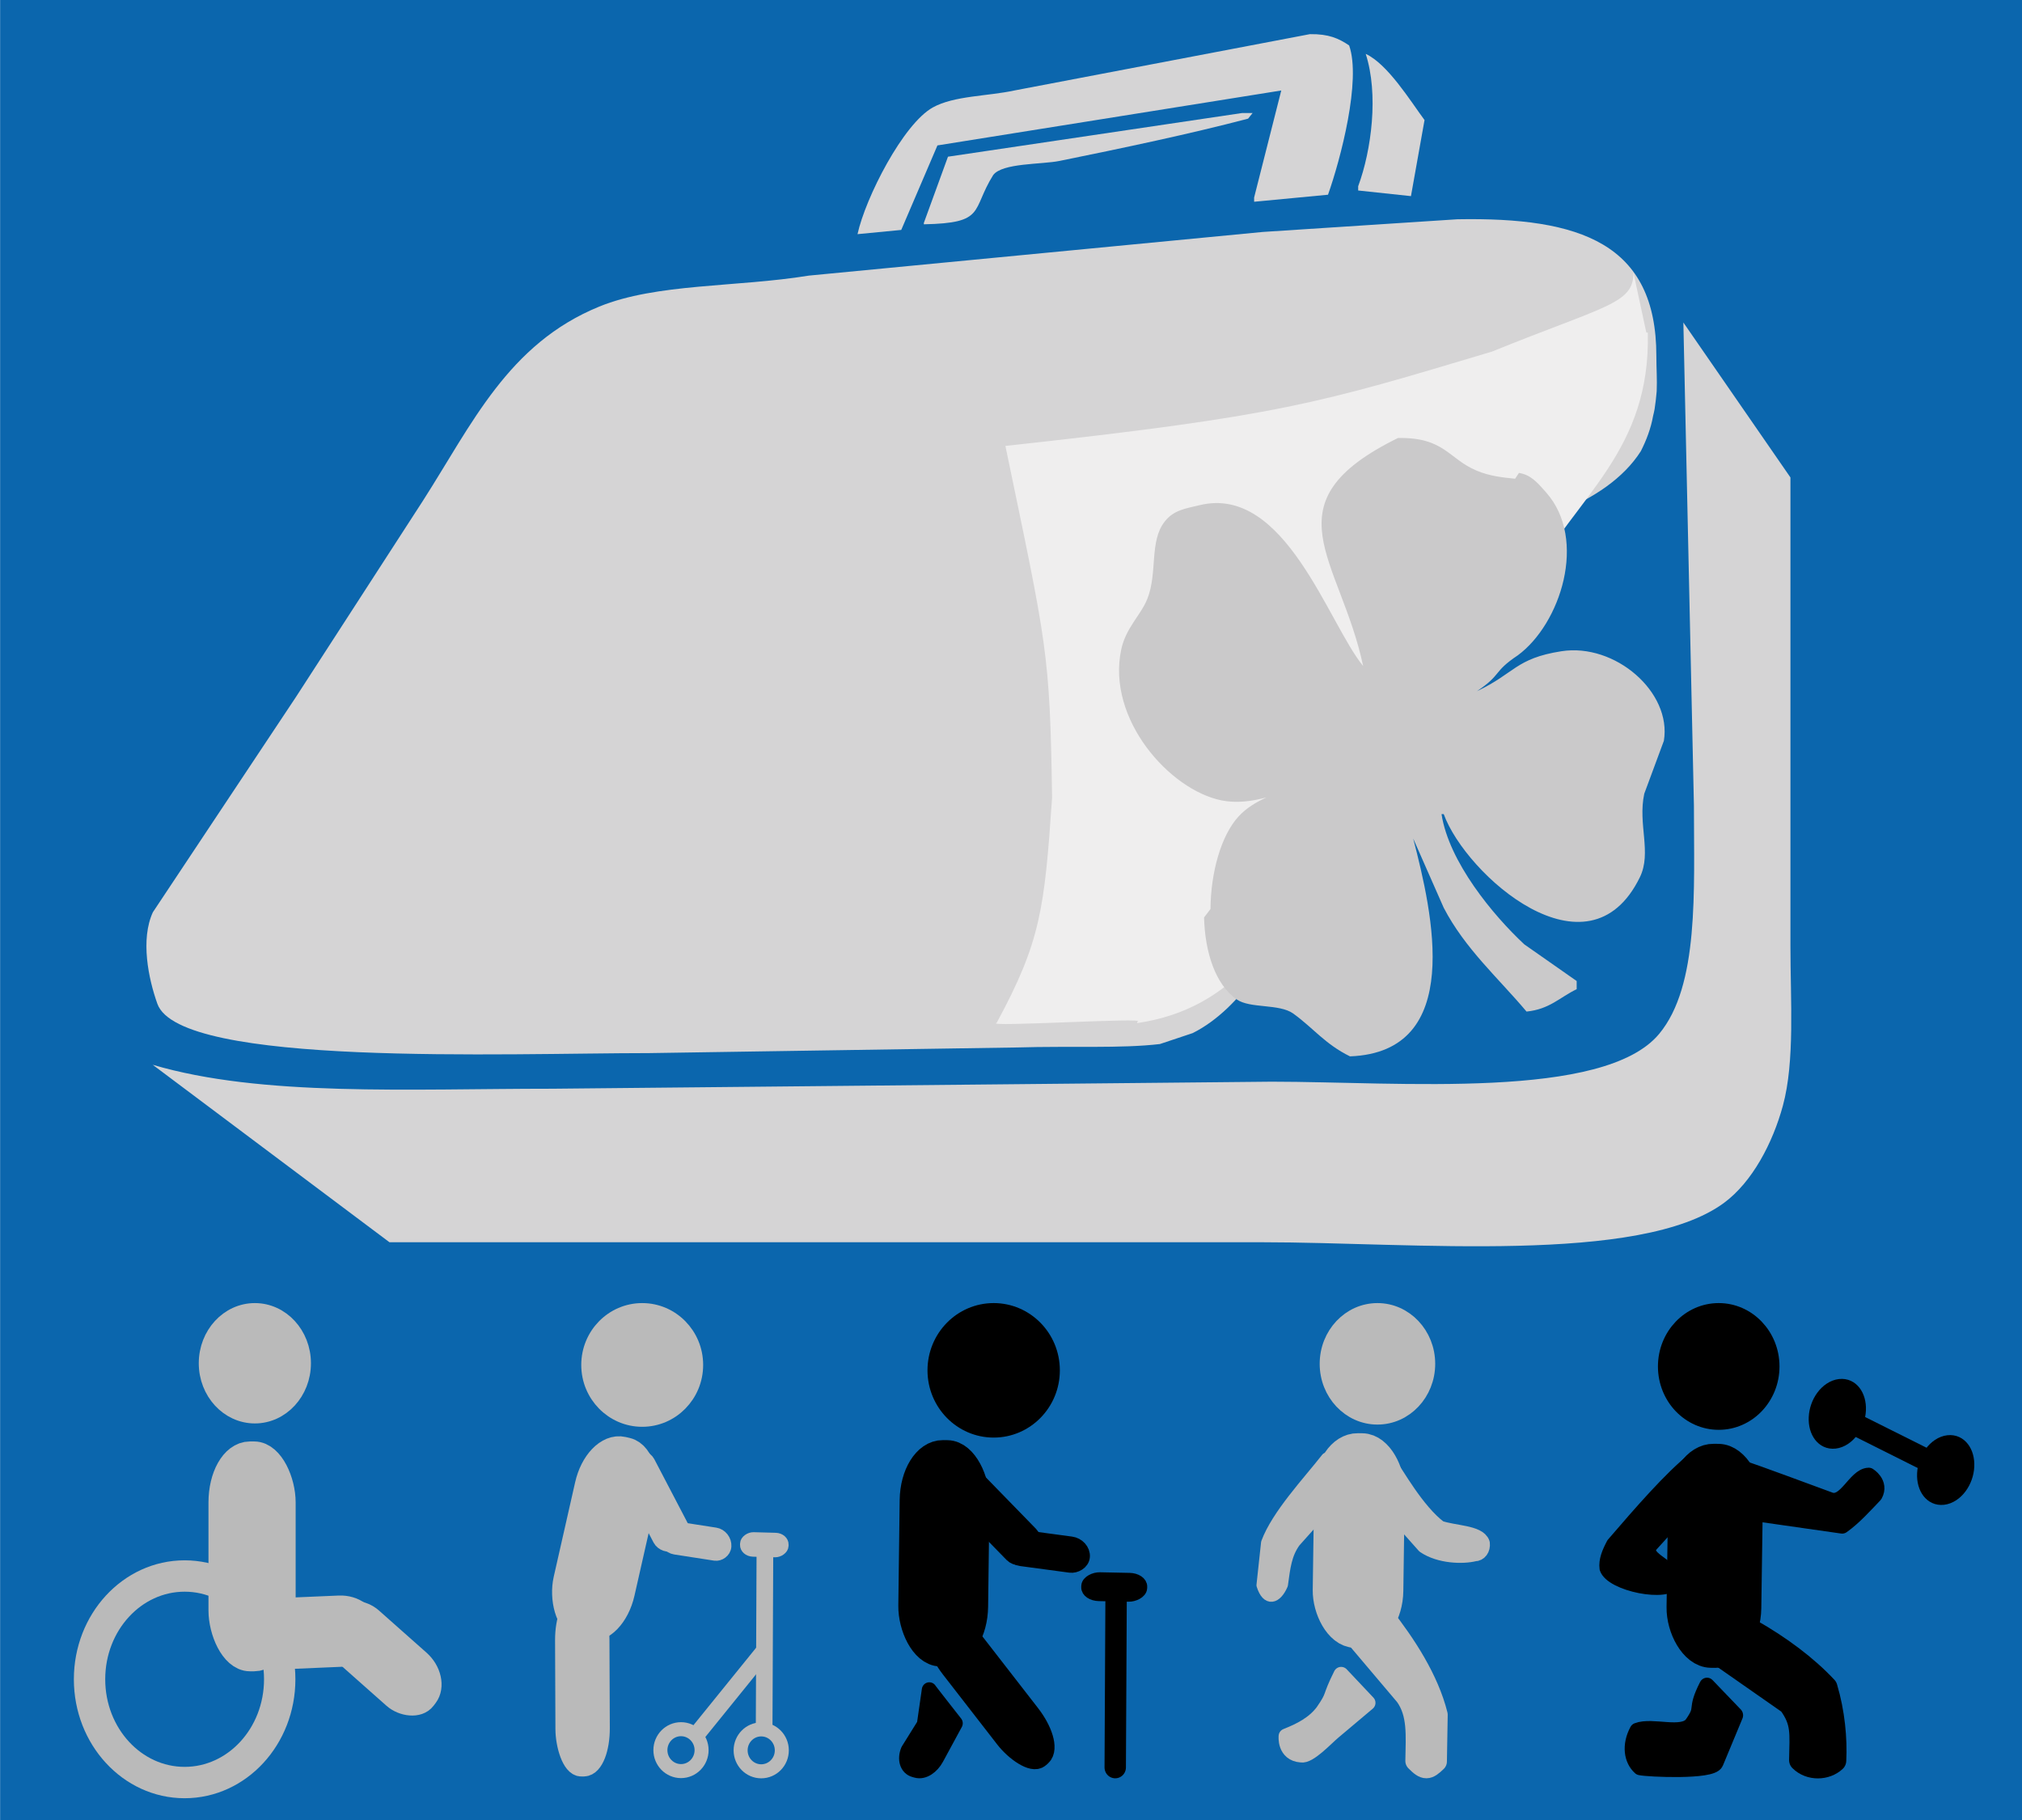 <?xml version="1.0" encoding="UTF-8" standalone="no"?>
<!-- Generator: Adobe Illustrator 13.0.0, SVG Export Plug-In . SVG Version: 6.00 Build 14948)  -->

<svg
   xmlns:dc="http://purl.org/dc/elements/1.1/"
   xmlns:cc="http://creativecommons.org/ns#"
   xmlns:rdf="http://www.w3.org/1999/02/22-rdf-syntax-ns#"
   xmlns:svg="http://www.w3.org/2000/svg"
   xmlns="http://www.w3.org/2000/svg"
   xmlns:xlink="http://www.w3.org/1999/xlink"
   xmlns:sodipodi="http://sodipodi.sourceforge.net/DTD/sodipodi-0.dtd"
   xmlns:inkscape="http://www.inkscape.org/namespaces/inkscape"
   version="1.1"
   id="Layer_1"
   x="0px"
   y="0px"
   width="200"
   height="180"
   viewBox="0 0 200 180"
   enable-background="new 0 0 526.68 368.64"
   xml:space="preserve"
   inkscape:version="0.91 r13725"
   sodipodi:docname="C-A-SENIORS_35.svg"
   inkscape:export-filename="/home/girts/wrk/app/ortis/ortis/src/main/webapp/images/ico/C-A-SENIORS_35.png"
   inkscape:export-xdpi="90"
   inkscape:export-ydpi="90"><defs
     id="defs41"><defs
       id="defs9"><rect
         y="0"
         x="0"
         height="368.64"
         width="526.68"
         id="SVGID_1_" /></defs><clipPath
       id="SVGID_2_"><use
         height="100%"
         width="100%"
         y="0"
         x="0"
         style="overflow:visible"
         id="use13"
         overflow="visible"
         xlink:href="#SVGID_1_" /></clipPath><filter
       style="color-interpolation-filters:sRGB"
       inkscape:label="Drop Shadow"
       id="filter4550"><feFlood
         flood-opacity="0.498"
         flood-color="rgb(0,0,0)"
         result="flood"
         id="feFlood4552" /><feComposite
         in="flood"
         in2="SourceGraphic"
         operator="in"
         result="composite1"
         id="feComposite4554" /><feGaussianBlur
         in="composite1"
         stdDeviation="20"
         result="blur"
         id="feGaussianBlur4556" /><feOffset
         dx="8"
         dy="8"
         result="offset"
         id="feOffset4558" /><feComposite
         in="SourceGraphic"
         in2="offset"
         operator="over"
         result="composite2"
         id="feComposite4560" /></filter></defs><sodipodi:namedview
     pagecolor="#ffffff"
     bordercolor="#666666"
     borderopacity="1"
     objecttolerance="10"
     gridtolerance="10"
     guidetolerance="10"
     inkscape:pageopacity="0"
     inkscape:pageshadow="2"
     inkscape:window-width="1600"
     inkscape:window-height="1247"
     id="namedview39"
     showgrid="false"
     inkscape:zoom="3"
     inkscape:cx="91.067611"
     inkscape:cy="32.280073"
     inkscape:window-x="488"
     inkscape:window-y="141"
     inkscape:window-maximized="0"
     inkscape:current-layer="g4148"
     fit-margin-top="0"
     fit-margin-left="0"
     fit-margin-right="0"
     fit-margin-bottom="0" /><g
     id="g4148"
     transform="matrix(0.703,0,0,0.703,-35.055,64.105)"><rect
       style="opacity:1;fill:#0b66ad;fill-opacity:1;fill-rule:nonzero;stroke:#0b66ad;stroke-width:0;stroke-linecap:round;stroke-linejoin:round;stroke-miterlimit:4;stroke-dasharray:none;stroke-dashoffset:0;stroke-opacity:1"
       id="rect4150"
       width="284.584"
       height="256.126"
       x="49.88"
       y="-91.216" /><g
       transform="translate(-4.5188302e-6,1.7897196e-5)"
       id="g4193"><g
         transform="matrix(0.953,0,0,0.89,19.181,-59.029)"
         id="g4713"><path
           inkscape:connector-curvature="0"
           id="path42"
           style="fill:#d5d4d5;fill-opacity:1;fill-rule:nonzero;stroke:none"
           d="m 217.407,118.044 c 11.95,-20.297 -7.116,-50.179 -14.694,-63.676 22.558,-2.889 61.592,-2.195 71.731,-19.176 0.823,-1.737 1.482,-3.577 1.813,-5.574 0.09,-0.37 0.158,-0.727 0.223,-1.082 0.134,-0.927 0.235,-1.878 0.31,-2.835 0.077,-1.855 -0.051,-3.617 -0.051,-5.577 C 276.738,2.366 265.547,-1.829 247.35,-1.472 237.778,-0.804 228.201,-0.136 218.629,0.532 196.293,2.832 173.95,5.133 151.614,7.433 140.932,9.293 129.131,8.627 120.666,12.331 107.195,18.227 101.88,30.931 94.617,43.057 88.384,53.371 82.148,63.689 75.915,74.003 68.865,85.357 61.814,96.715 54.764,108.068 c -1.843,4.303 -0.665,10.477 0.668,14.472 3.335,9.999 51.486,7.794 72.582,7.793 18.106,-0.297 36.218,-0.594 54.325,-0.891 8.022,-0.255 15.358,0.185 21.105,-0.542 1.611,-0.576 3.224,-1.152 4.835,-1.727 3.632,-1.929 7.058,-5.611 9.128,-9.128" /><path
           inkscape:connector-curvature="0"
           id="path22"
           style="fill:#d5d4d5;fill-opacity:1;fill-rule:evenodd;stroke:none"
           d="m 225.592,-30.735 c 2.807,-0.039 4.241,0.673 5.788,1.781 1.818,5.492 -1.27,18.014 -3.117,23.6 -3.637,0.371 -7.272,0.742 -10.909,1.113 l 0,-0.668 c 1.335,-5.64 2.672,-11.281 4.007,-16.921 -16.919,2.894 -33.843,5.789 -50.762,8.683 -1.781,4.452 -3.563,8.906 -5.344,13.359 -2.152,0.223 -4.304,0.445 -6.456,0.668 1.177,-5.757 6.742,-17.442 11.132,-20.038 3.144,-1.859 8.1,-1.758 12.022,-2.672 14.545,-2.969 29.094,-5.938 43.639,-8.906" /><path
           inkscape:connector-curvature="0"
           id="path38"
           style="fill:#efeeee;fill-opacity:1;fill-rule:evenodd;stroke:none;filter:url(#filter4550)"
           d="m 519.615,247.714 -0.641,0.23 c -20.649,-53.33 2.65,-84.283 9.758,-133.413 8.571,-59.225 26.837,-111.521 41.317,-165.797 9.243,-34.652 12.525,-72.989 52.242,-94.973 l 0.232,0.646 c -5.23,4.296 65.002,-26.576 59.774,-22.279 -5.256,43.77 -1.633,59.075 13.684,111.407 25.089,66.274 27.474,68.737 78.137,153.3 C 661.711,153.086 647.556,164.696 582.264,215.155 541.689,253.595 529.703,258.82 535.026,273.076"
           transform="matrix(-0.306,-0.111,0.111,-0.306,408.324,153.248)"
           sodipodi:nodetypes="ccccccccccc" /><path
           inkscape:connector-curvature="0"
           id="path26"
           style="fill:#d5d4d5;fill-opacity:1;fill-rule:evenodd;stroke:none"
           d="m 233.83,-27.618 c 3.27,1.63 6.62,7.481 8.683,10.464 -0.667,4.007 -1.336,8.015 -2.004,12.023 -2.597,-0.297 -5.196,-0.594 -7.793,-0.891 l 0,-0.668 c 1.977,-5.718 3.035,-14.576 1.113,-20.928" /><path
           inkscape:connector-curvature="0"
           id="path30"
           style="fill:#d5d4d5;fill-opacity:1;fill-rule:evenodd;stroke:none"
           d="m 215.572,-18.267 1.559,0 c -0.223,0.297 -0.445,0.594 -0.669,0.891 -8.592,2.418 -18.391,4.625 -27.83,6.679 -2.66,0.579 -8.421,0.302 -9.796,2.226 -3.283,5.612 -1.028,7.6 -10.242,7.793 l 0,-0.223 c 1.187,-3.487 2.375,-6.976 3.562,-10.464 14.47,-2.301 28.945,-4.601 43.415,-6.902" /><path
           inkscape:connector-curvature="0"
           id="path34"
           style="fill:#d5d4d5;fill-opacity:1;fill-rule:evenodd;stroke:none"
           d="m 280.727,14.846 c 5.269,8.163 10.539,16.328 15.808,24.491 l 0,28.498 0,45.642 c 6.5e-4,8.553 0.669,18.13 -1.113,25.159 -1.494,5.892 -4.51,12.062 -8.683,15.362 -12.392,9.804 -46.133,6.235 -68.129,6.234 l -128.911,0 C 78.049,150.882 66.394,141.529 54.744,132.179 c 16.056,5.082 37.813,3.784 59,3.785 35.397,-0.37 70.804,-0.742 106.201,-1.113 18.846,6.5e-4 49.083,2.943 57.219,-7.571 5.909,-7.634 5.122,-22.554 5.122,-36.068 -0.519,-25.453 -1.04,-50.914 -1.559,-76.367" /><path
           style="fill:#cac9ca;fill-opacity:1;fill-rule:nonzero;stroke:none"
           d="m 132.621,47.363 c -13.715,7.215 -5.981,13.373 -3.619,25.33 -3.621,-4.71 -8.093,-20.168 -16.961,-17.867 -1.498,0.389 -2.674,0.533 -3.619,1.811 -1.624,2.194 -0.727,5.678 -1.809,8.594 -0.679,1.831 -2.232,3.197 -2.715,5.654 -1.515,7.715 5.036,15.576 10.404,16.734 1.523,0.329 3.105,0.122 4.666,-0.328 -1.089,0.539 -2.097,1.189 -2.887,2.107 -1.828,2.127 -2.889,6.25 -2.918,10.293 -0.22,0.313 -0.447,0.62 -0.666,0.934 0.094,3.799 1.138,7.414 3.379,9.098 1.395,1.048 4.427,0.456 5.881,1.582 2.082,1.612 3.285,3.382 5.879,4.75 11.932,-0.481 8.561,-15.941 6.559,-24.199 l 3.166,7.689 c 2.215,4.563 5.67,7.809 8.594,11.535 2.402,-0.264 3.43,-1.571 5.201,-2.488 l 0,-0.906 c -1.809,-1.357 -3.619,-2.712 -5.428,-4.068 -3.241,-3.228 -7.835,-9.169 -8.594,-14.475 l 0.227,0 c 2.303,6.761 14.983,18.807 20.354,7.01 1.249,-2.745 -0.229,-5.865 0.453,-9.271 0.678,-1.96 1.357,-3.92 2.035,-5.879 0.839,-5.397 -5.051,-10.883 -10.629,-9.951 -4.761,0.796 -4.84,2.466 -8.773,4.441 2.638,-1.885 1.612,-2.104 4.249,-3.988 4.422,-3.481 7.269,-12.841 2.939,-18.092 -0.905,-1.098 -1.597,-1.97 -2.824,-2.168 -0.111,0.184 -0.268,0.436 -0.396,0.645 -1.264,-0.141 -2.599,-0.271 -4.008,-0.906 -2.898,-1.306 -3.334,-3.717 -8.141,-3.619 z"
           transform="matrix(1.423,0,0,1.423,49.88,-34.299)"
           id="path46"
           inkscape:connector-curvature="0"
           sodipodi:nodetypes="cccsccscccccccccccccccccccccccccc" /></g></g><ellipse
       cy="145.06"
       cx="75.842"
       id="path4388-3"
       style="opacity:1;fill:none;fill-opacity:1;fill-rule:nonzero;stroke:#bababa;stroke-width:4.413;stroke-linecap:round;stroke-linejoin:round;stroke-miterlimit:4;stroke-dasharray:none;stroke-dashoffset:0;stroke-opacity:1"
       rx="13.378"
       ry="14.529" /><rect
       ry="6.24"
       rx="3.503"
       y="113.939"
       x="81.535"
       height="27.662"
       width="7.591"
       id="rect4405"
       style="opacity:1;fill:#bababa;fill-opacity:1;fill-rule:nonzero;stroke:#bababa;stroke-width:4.675;stroke-linecap:round;stroke-linejoin:round;stroke-miterlimit:4;stroke-dasharray:none;stroke-dashoffset:0;stroke-opacity:1" /><rect
       transform="matrix(-0.037,-0.999,0.999,-0.043,0,0)"
       ry="3.771"
       rx="3.063"
       y="79.563"
       x="-145.731"
       height="16.718"
       width="6.636"
       id="rect4405-4-3"
       style="opacity:1;fill:#bababa;fill-opacity:1;fill-rule:nonzero;stroke:#bababa;stroke-width:3.399;stroke-linecap:round;stroke-linejoin:round;stroke-miterlimit:4;stroke-dasharray:none;stroke-dashoffset:0;stroke-opacity:1" /><ellipse
       cy="100.601"
       cx="85.723"
       id="path4388"
       style="opacity:1;fill:#bababa;fill-opacity:1;fill-rule:nonzero;stroke:#bababa;stroke-width:2.404;stroke-linecap:round;stroke-linejoin:round;stroke-miterlimit:4;stroke-dasharray:none;stroke-dashoffset:0;stroke-opacity:1"
       rx="6.689"
       ry="7.264" /><rect
       transform="matrix(0.601,-0.799,0.748,0.663,0,0)"
       ry="3.686"
       rx="2.829"
       y="160.74"
       x="-40.73"
       height="16.343"
       width="6.13"
       id="rect4405-4"
       style="opacity:1;fill:#bababa;fill-opacity:1;fill-rule:nonzero;stroke:#bababa;stroke-width:3.23;stroke-linecap:round;stroke-linejoin:round;stroke-miterlimit:4;stroke-dasharray:none;stroke-dashoffset:0;stroke-opacity:1" /><rect
       style="opacity:1;fill:#bababa;fill-opacity:1;fill-rule:nonzero;stroke:#bababa;stroke-width:4.354;stroke-linecap:round;stroke-linejoin:round;stroke-miterlimit:4;stroke-dasharray:none;stroke-dashoffset:0;stroke-opacity:1"
       id="rect4405-6"
       width="7.31"
       height="24.914"
       x="155.622"
       y="78.826"
       rx="3.374"
       ry="5.62"
       transform="matrix(0.974,0.228,-0.221,0.975,0,0)" /><ellipse
       style="opacity:1;fill:#bababa;fill-opacity:1;fill-rule:nonzero;stroke:#bababa;stroke-width:2.541;stroke-linecap:round;stroke-linejoin:round;stroke-miterlimit:4;stroke-dasharray:none;stroke-dashoffset:0;stroke-opacity:1"
       id="path4388-6"
       cx="140.223"
       cy="100.838"
       rx="7.305"
       ry="7.432" /><rect
       style="opacity:1;fill:#bababa;fill-opacity:1;fill-rule:nonzero;stroke:#bababa;stroke-width:3.233;stroke-linecap:round;stroke-linejoin:round;stroke-miterlimit:4;stroke-dasharray:none;stroke-dashoffset:0;stroke-opacity:1"
       id="rect4405-4-3-2"
       width="4.42"
       height="22.721"
       x="129.013"
       y="136.367"
       rx="2.04"
       ry="5.125"
       transform="matrix(1,-0.015,0.004,1,0,0)" /><rect
       style="opacity:1;fill:#bababa;fill-opacity:1;fill-rule:nonzero;stroke:#bababa;stroke-width:2.143;stroke-linecap:round;stroke-linejoin:round;stroke-miterlimit:4;stroke-dasharray:none;stroke-dashoffset:0;stroke-opacity:1"
       id="rect4405-4-3-4"
       width="3.387"
       height="13.022"
       x="68.551"
       y="168.53"
       rx="1.429"
       ry="1.442"
       transform="matrix(0.866,-0.5,0.463,0.886,0,0)" /><rect
       style="opacity:1;fill:#bababa;fill-opacity:1;fill-rule:nonzero;stroke:#bababa;stroke-width:1.757;stroke-linecap:round;stroke-linejoin:round;stroke-miterlimit:4;stroke-dasharray:none;stroke-dashoffset:0;stroke-opacity:1"
       id="rect4405-4-3-4-9"
       width="2.895"
       height="8.54"
       x="-103.338"
       y="152.115"
       rx="1.447"
       ry="1.423"
       transform="matrix(0.067,-0.998,0.988,0.153,0,0)" /><ellipse
       style="opacity:1;fill:none;fill-opacity:1;fill-rule:nonzero;stroke:#bababa;stroke-width:1.973;stroke-linecap:round;stroke-linejoin:round;stroke-miterlimit:4;stroke-dasharray:none;stroke-dashoffset:0;stroke-opacity:1"
       id="path4388-3-2"
       cx="145.681"
       cy="155.03"
       rx="2.898"
       ry="2.948" /><ellipse
       style="opacity:1;fill:none;fill-opacity:1;fill-rule:nonzero;stroke:#bababa;stroke-width:1.973;stroke-linecap:round;stroke-linejoin:round;stroke-miterlimit:4;stroke-dasharray:none;stroke-dashoffset:0;stroke-opacity:1"
       id="path4388-3-2-9"
       cx="156.968"
       cy="155.059"
       rx="2.898"
       ry="2.948" /><rect
       style="opacity:1;fill:#bababa;fill-opacity:1;fill-rule:nonzero;stroke:#bababa;stroke-width:1.161;stroke-linecap:round;stroke-linejoin:round;stroke-miterlimit:4;stroke-dasharray:none;stroke-dashoffset:0;stroke-opacity:1"
       id="rect4405-4-3-47"
       width="2.288"
       height="5.665"
       x="-123.044"
       y="158.471"
       rx="1.056"
       ry="1.278"
       transform="matrix(0.032,-0.999,1,0.027,0,0)" /><path
       style="fill:none;fill-rule:evenodd;stroke:#bababa;stroke-width:2.346;stroke-linecap:butt;stroke-linejoin:round;stroke-miterlimit:4;stroke-dasharray:none;stroke-opacity:1"
       d="m 157.488,126.981 -0.109,24.926"
       id="path4658"
       inkscape:connector-curvature="0" /><path
       style="fill:none;fill-rule:evenodd;stroke:#bababa;stroke-width:2.346;stroke-linecap:butt;stroke-linejoin:round;stroke-miterlimit:4;stroke-dasharray:none;stroke-opacity:1"
       d="m 157.357,141.123 -9.442,11.665"
       id="path4658-0"
       inkscape:connector-curvature="0" /><g
       transform="translate(-0.381,-1.612)"
       id="g4809"><g
         id="g4214"><path
           style="opacity:1;fill:#bababa;fill-opacity:1;fill-rule:nonzero;stroke:#bababa;stroke-width:2.151;stroke-linecap:round;stroke-linejoin:round;stroke-miterlimit:4;stroke-dasharray:none;stroke-dashoffset:0;stroke-opacity:1"
           d="m 242.699,149.985 -4.875,4.105 c -1.025,0.863 -3.419,3.449 -4.509,3.21 -2.354,-0.169 -2.093,-2.626 -2.093,-2.626 2.013,-0.794 3.859,-1.738 5.151,-3.436 1.727,-2.498 0.793,-1.68 2.568,-5.234 z"
           id="rect4405-42"
           inkscape:connector-curvature="0"
           sodipodi:nodetypes="csccccc" /><ellipse
           style="opacity:1;fill:#bababa;fill-opacity:1;fill-rule:nonzero;stroke:#bababa;stroke-width:2.451;stroke-linecap:round;stroke-linejoin:round;stroke-miterlimit:4;stroke-dasharray:none;stroke-dashoffset:0;stroke-opacity:1"
           id="path4388-0"
           cx="244.052"
           cy="102.293"
           rx="6.901"
           ry="7.321" /><path
           style="opacity:1;fill:#bababa;fill-opacity:1;fill-rule:nonzero;stroke:#bababa;stroke-width:2.196;stroke-linecap:round;stroke-linejoin:round;stroke-miterlimit:4;stroke-dasharray:none;stroke-dashoffset:0;stroke-opacity:1"
           d="m 244.372,120.772 6.312,7.099 c 2.135,1.439 5.355,1.522 7.025,1.107 0.683,0.01 1.156,-0.634 1.06,-1.44 -0.5,-1.471 -3.91,-1.38 -5.995,-2.105 -3.242,-2.455 -6.057,-7.639 -7.309,-9.36 0,0 -1.306,3.031 -1.092,4.699 z"
           id="rect4405-4-3-4-8"
           inkscape:connector-curvature="0"
           sodipodi:nodetypes="ccccccc" /><rect
           style="opacity:1;fill:#bababa;fill-opacity:1;fill-rule:nonzero;stroke:#bababa;stroke-width:4.643;stroke-linecap:round;stroke-linejoin:round;stroke-miterlimit:4;stroke-dasharray:none;stroke-dashoffset:0;stroke-opacity:1"
           id="rect4405-8-1"
           width="8.104"
           height="25.553"
           x="239.103"
           y="111.219"
           rx="3.74"
           ry="5.764"
           transform="matrix(1,0.013,-0.014,1,0,0)" /><path
           style="opacity:1;fill:#bababa;fill-opacity:1;fill-rule:nonzero;stroke:#bababa;stroke-width:2.927;stroke-linecap:round;stroke-linejoin:round;stroke-miterlimit:4;stroke-dasharray:none;stroke-dashoffset:0;stroke-opacity:1"
           d="m 240.181,139.773 7.799,9.214 c 1.806,2.513 1.52,5.54 1.461,9.174 1.312,1.337 1.706,1.243 2.922,0.071 l 0.111,-6.563 c -1.257,-5.02 -4.451,-9.906 -7.643,-13.975 -2.768,-3.698 -6.991,-1.039 -4.649,2.078 z"
           id="rect4405-4-3-2-7"
           inkscape:connector-curvature="0"
           sodipodi:nodetypes="ccccccc" /><path
           style="opacity:1;fill:#bababa;fill-opacity:1;fill-rule:nonzero;stroke:#bababa;stroke-width:1.464;stroke-linecap:round;stroke-linejoin:round;stroke-miterlimit:4;stroke-dasharray:none;stroke-dashoffset:0;stroke-opacity:1"
           d="m 236.863,115.526 c -2.628,3.353 -6.988,7.971 -8.456,11.935 l -0.644,5.974 c 0.736,2.362 2.113,1.928 2.967,-0.059 0.335,-2.449 0.527,-4.298 1.779,-6.007 l 7.253,-8.118 c -0.973,-1.296 -1.261,-2.88 -2.899,-3.726 z"
           id="rect4405-4-3-4-1"
           inkscape:connector-curvature="0"
           sodipodi:nodetypes="ccccccc" /></g></g><g
       id="g4298"
       transform="matrix(1.423,0,0,1.446,164.926,89.532)"><path
         sodipodi:nodetypes="cssssccc"
         inkscape:connector-curvature="0"
         id="rect4405-1-7"
         d="m 13.594,42.683 -1.867,3.39 c -0.447,0.811 -1.251,1.373 -1.963,1.182 L 9.549,47.197 C 8.837,47.006 8.586,46.18 8.942,45.325 l 1.592,-2.514 0.493,-3.376 c -0.116,-0.115 2.567,3.247 2.567,3.247 z"
         style="opacity:1;fill:#000000;fill-opacity:1;fill-rule:nonzero;stroke:#000000;stroke-width:1.482;stroke-linecap:round;stroke-linejoin:round;stroke-miterlimit:4;stroke-dasharray:none;stroke-dashoffset:0;stroke-opacity:1" /><circle
         r="5.581"
         cy="8.343"
         cx="17.392"
         id="path4388-4-7"
         style="opacity:1;fill:#000000;fill-opacity:1;fill-rule:nonzero;stroke:#000000;stroke-width:1.925;stroke-linecap:round;stroke-linejoin:round;stroke-miterlimit:4;stroke-dasharray:none;stroke-dashoffset:0;stroke-opacity:1" /><rect
         transform="matrix(0.691,-0.723,0.704,0.711,0,0)"
         ry="1.087"
         rx="1.087"
         y="23.274"
         x="-4.777"
         height="9.815"
         width="2.577"
         id="rect4405-4-3-4-7-0"
         style="opacity:1;fill:#000000;fill-opacity:1;fill-rule:nonzero;stroke:#000000;stroke-width:1.623;stroke-linecap:round;stroke-linejoin:round;stroke-miterlimit:4;stroke-dasharray:none;stroke-dashoffset:0;stroke-opacity:1" /><rect
         transform="matrix(0.078,-0.997,0.991,0.131,0,0)"
         ry="1.219"
         rx="1.063"
         y="20.928"
         x="-23.864"
         height="7.317"
         width="2.126"
         id="rect4405-4-3-4-9-7-8"
         style="opacity:1;fill:#000000;fill-opacity:1;fill-rule:nonzero;stroke:#000000;stroke-width:1.394;stroke-linecap:round;stroke-linejoin:round;stroke-miterlimit:4;stroke-dasharray:none;stroke-dashoffset:0;stroke-opacity:1" /><rect
         transform="matrix(0.042,-0.999,1,0.02,0,0)"
         ry="1.204"
         rx="0.753"
         y="27.853"
         x="-29.657"
         height="5.34"
         width="1.632"
         id="rect4405-4-3-7-3"
         style="opacity:1;fill:#000000;fill-opacity:1;fill-rule:nonzero;stroke:#000000;stroke-width:1.177;stroke-linecap:round;stroke-linejoin:round;stroke-miterlimit:4;stroke-dasharray:none;stroke-dashoffset:0;stroke-opacity:1" /><path
         inkscape:connector-curvature="0"
         id="path4658-5-5"
         d="M 29.498,30.039 29.411,46.978"
         style="fill:none;fill-rule:evenodd;stroke:#000000;stroke-width:2.115;stroke-linecap:round;stroke-linejoin:round;stroke-miterlimit:4;stroke-dasharray:none;stroke-opacity:1" /><rect
         transform="matrix(1,0.013,-0.013,1,0,0)"
         ry="4.223"
         rx="2.575"
         y="16.618"
         x="10.018"
         height="18.724"
         width="5.58"
         id="rect4405-8-3"
         style="opacity:1;fill:#000000;fill-opacity:1;fill-rule:nonzero;stroke:#000000;stroke-width:3.298;stroke-linecap:round;stroke-linejoin:round;stroke-miterlimit:4;stroke-dasharray:none;stroke-dashoffset:0;stroke-opacity:1" /><rect
         transform="matrix(0.751,-0.661,0.619,0.785,0,0)"
         ry="3.567"
         rx="1.433"
         y="33.156"
         x="-12.656"
         height="15.814"
         width="3.105"
         id="rect4405-4-3-2-6-0"
         style="opacity:1;fill:#000000;fill-opacity:1;fill-rule:nonzero;stroke:#000000;stroke-width:2.261;stroke-linecap:round;stroke-linejoin:round;stroke-miterlimit:4;stroke-dasharray:none;stroke-dashoffset:0;stroke-opacity:1" /></g><g
       transform="translate(-0.421,-1.575)"
       id="g4474"><g
         id="g5632"
         transform="matrix(1.502,0,0,1.566,263.358,89.326)"><path
           sodipodi:nodetypes="csccccc"
           inkscape:connector-curvature="0"
           id="rect4405-5-6"
           d="m 20.69,39.829 -1.83,4.223 c -0.366,0.845 -6.306,0.588 -7.073,0.429 -0.787,-0.666 -1.002,-1.937 -0.273,-3.242 1.417,-0.526 4.215,0.547 5.124,-0.579 1.215,-1.657 0.158,-1.115 1.407,-3.472 z"
           style="opacity:1;fill:#000000;fill-opacity:1;fill-rule:nonzero;stroke:#000000;stroke-width:1.47;stroke-linecap:round;stroke-linejoin:round;stroke-miterlimit:4;stroke-dasharray:none;stroke-dashoffset:0;stroke-opacity:1" /><circle
           r="4.856"
           cy="8.493"
           cx="19.142"
           id="path4388-1-6"
           style="opacity:1;fill:#000000;fill-opacity:1;fill-rule:nonzero;stroke:#000000;stroke-width:1.675;stroke-linecap:round;stroke-linejoin:round;stroke-miterlimit:4;stroke-dasharray:none;stroke-dashoffset:0;stroke-opacity:1" /><path
           sodipodi:nodetypes="ccccccc"
           inkscape:connector-curvature="0"
           id="rect4405-4-3-4-4-3"
           d="m 21.166,21.451 9.541,1.309 c 1.102,-0.746 2.169,-1.891 3.043,-2.766 0.581,-0.994 -0.554,-1.655 -0.554,-1.655 -1.252,0.024 -2.152,2.685 -3.619,2.204 -2.381,-0.828 -5.762,-2.067 -9.243,-3.209 0,0 0.681,3.011 0.831,4.117 z"
           style="opacity:1;fill:#000000;fill-opacity:1;fill-rule:nonzero;stroke:#000000;stroke-width:1.5;stroke-linecap:round;stroke-linejoin:round;stroke-miterlimit:4;stroke-dasharray:none;stroke-dashoffset:0;stroke-opacity:1" /><rect
           transform="matrix(1,0.012,-0.015,1,0,0)"
           ry="3.823"
           rx="2.632"
           y="16.8"
           x="16.291"
           height="16.951"
           width="5.703"
           id="rect4405-8-0-3"
           style="opacity:1;fill:#000000;fill-opacity:1;fill-rule:nonzero;stroke:#000000;stroke-width:3.172;stroke-linecap:round;stroke-linejoin:round;stroke-miterlimit:4;stroke-dasharray:none;stroke-dashoffset:0;stroke-opacity:1" /><path
           sodipodi:nodetypes="ccccccc"
           inkscape:connector-curvature="0"
           id="rect4405-4-3-2-3-7"
           d="m 19.118,34.355 6.588,4.412 c 1.271,1.667 1.07,2.675 1.028,5.086 0.923,0.887 2.501,0.824 3.356,0.047 0.102,-1.97 -0.126,-4.317 -0.822,-6.554 -1.884,-1.93 -4.332,-3.671 -7.079,-5.17 -3.048,-2.453 -4.719,0.111 -3.071,2.179 z"
           style="opacity:1;fill:#000000;fill-opacity:1;fill-rule:nonzero;stroke:#000000;stroke-width:2;stroke-linecap:round;stroke-linejoin:round;stroke-miterlimit:4;stroke-dasharray:none;stroke-dashoffset:0;stroke-opacity:1" /><path
           sodipodi:nodetypes="ccccccc"
           inkscape:connector-curvature="0"
           id="rect4405-4-3-4-1-7-2"
           d="m 16.782,16.671 c -2.349,1.824 -5.018,4.787 -7.65,7.717 -0.417,0.754 -0.763,1.509 -0.653,2.263 0.518,1.567 5.987,2.579 6.588,1.261 0.236,-1.624 -3.029,-2.151 -2.148,-3.284 l 5.104,-5.385 c -0.685,-0.86 -0.087,-2.01 -1.24,-2.571 z"
           style="opacity:1;fill:#000000;fill-opacity:1;fill-rule:nonzero;stroke:#000000;stroke-width:1;stroke-linecap:round;stroke-linejoin:round;stroke-miterlimit:4;stroke-dasharray:none;stroke-dashoffset:0;stroke-opacity:1" /><path
           inkscape:connector-curvature="0"
           id="path5605-1"
           d="m 31.1,13.3 10,4.8"
           style="fill:none;fill-rule:evenodd;stroke:#000000;stroke-width:2;stroke-linecap:round;stroke-linejoin:round;stroke-miterlimit:4;stroke-dasharray:none;stroke-opacity:1" /><ellipse
           transform="matrix(0.994,-0.109,-0.049,0.999,0,0)"
           ry="2.039"
           rx="1.606"
           cy="16.168"
           cx="31.232"
           id="path5607-5"
           style="opacity:1;fill:#000000;fill-opacity:1;fill-rule:nonzero;stroke:#000000;stroke-width:2.176;stroke-linecap:round;stroke-linejoin:round;stroke-miterlimit:4;stroke-dasharray:none;stroke-dashoffset:0;stroke-opacity:1" /><ellipse
           transform="matrix(0.994,-0.109,-0.049,0.999,0,0)"
           ry="2.039"
           rx="1.606"
           cy="22.37"
           cx="41.75"
           id="path5607-4-2"
           style="opacity:1;fill:#000000;fill-opacity:1;fill-rule:nonzero;stroke:#000000;stroke-width:2.176;stroke-linecap:round;stroke-linejoin:round;stroke-miterlimit:4;stroke-dasharray:none;stroke-dashoffset:0;stroke-opacity:1" /></g></g></g></svg>
